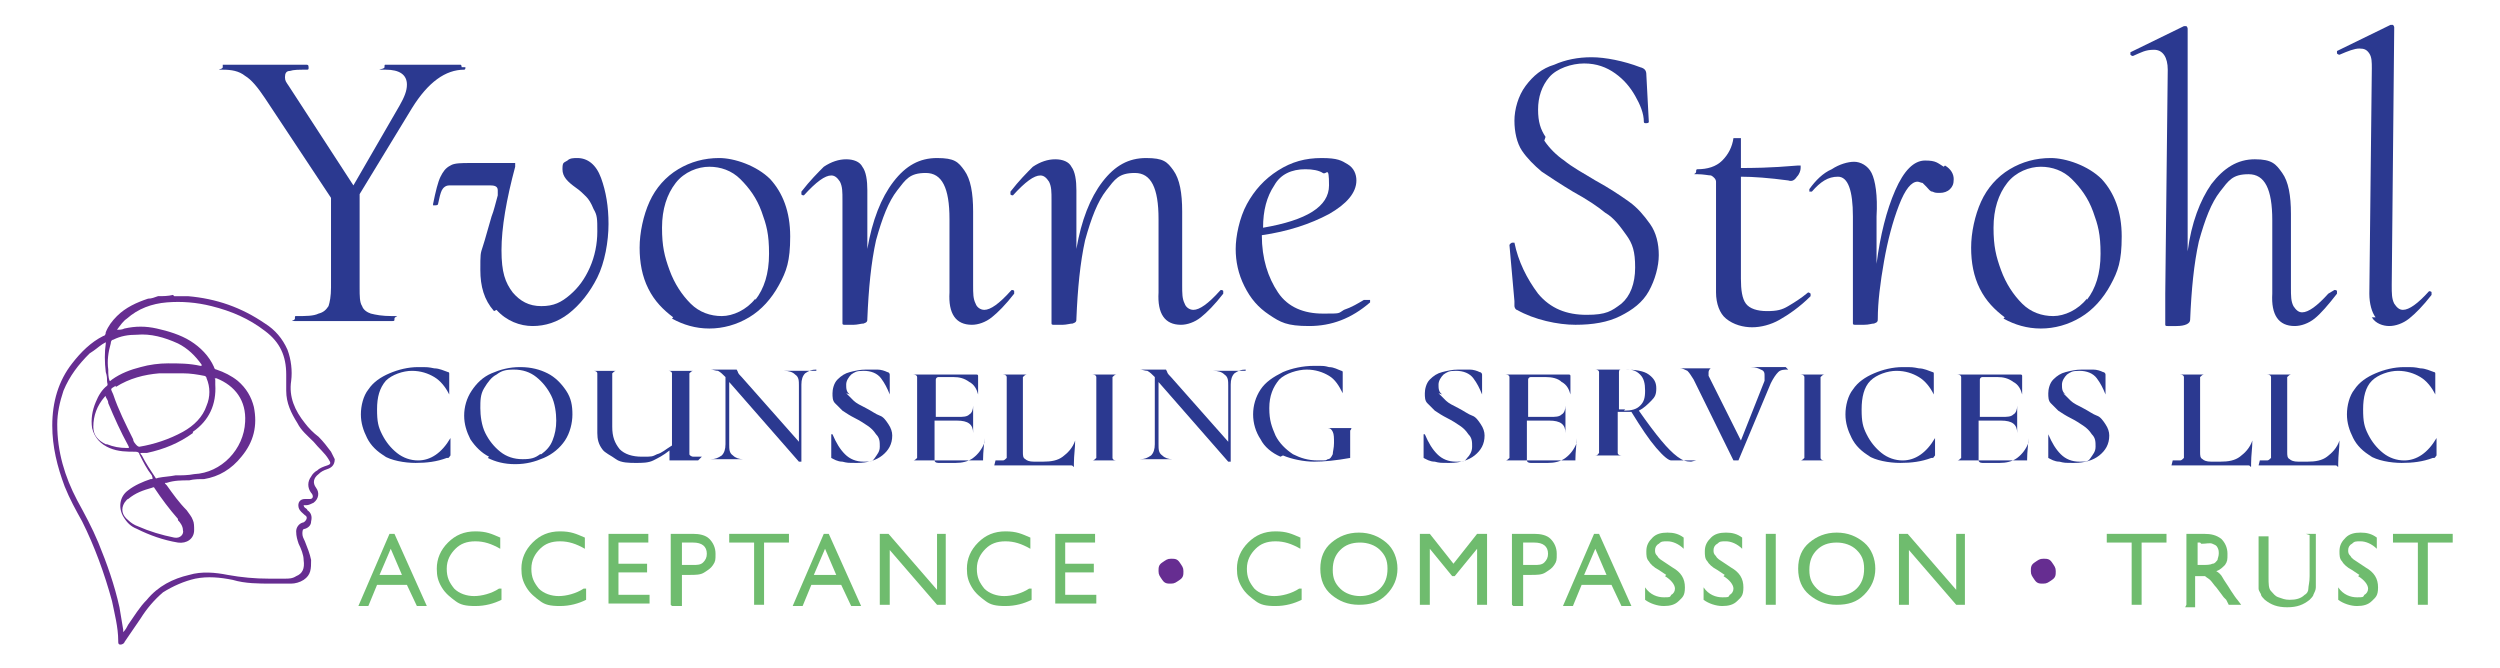 <?xml version="1.0" encoding="UTF-8"?>
<svg xmlns="http://www.w3.org/2000/svg" id="Layer_1" data-name="Layer 1" version="1.1" viewBox="0 0 200.9 53.7">
  <defs>
    <style>
      .cls-1 {
        fill: #662d91;
      }

      .cls-1, .cls-2, .cls-3 {
        stroke-width: 0px;
      }

      .cls-2 {
        fill: #6fbc6e;
      }

      .cls-3 {
        fill: #2b3990;
      }
    </style>
  </defs>
  <g>
    <path class="cls-3" d="M37.4,5.4c0,.1,0,.2-.1.2-1.5,0-2.9,1-4.2,3.1l-4.2,6.9v7.5c0,.7,0,1.2.2,1.5.1.3.4.5.7.6.4.1.9.2,1.7.2s.2,0,.2.2,0,.2-.2.2c-.7,0-1.2,0-1.6,0h-2.2s-2.3,0-2.3,0c-.4,0-.9,0-1.6,0s-.1,0-.1-.2,0-.2.1-.2c.8,0,1.4,0,1.8-.2.4-.1.6-.3.8-.6.1-.3.2-.8.2-1.5v-7.2s-5.3-8-5.3-8c-.6-.9-1.1-1.5-1.6-1.8-.5-.4-1.1-.5-1.8-.5s0,0,0-.2,0-.2,0-.2h1.3c.6,0,1,0,1.3,0,.6,0,1.5,0,2.5,0h1.6c.1,0,.2,0,.2.2s0,.2-.2.2c-.6,0-1,0-1.3.1-.3,0-.4.2-.4.5s.1.4.3.7l5.2,8,3.7-6.4c.4-.7.6-1.2.6-1.7,0-.8-.6-1.2-1.7-1.2s-.1,0-.1-.2,0-.2.1-.2h1.5c.8,0,1.5,0,2.1,0s.8,0,1.3,0h1.1c0,0,.1,0,.1.2Z"></path>
    <path class="cls-3" d="M39.7,25c-.8-.9-1.1-2-1.1-3.3s0-1.3.2-1.9c.2-.6.4-1.4.7-2.4.2-.5.3-1,.5-1.7,0-.2,0-.3,0-.4,0-.3-.2-.4-.6-.4h-1.9c-.6,0-1.1,0-1.4,0-.3,0-.5.2-.6.4-.1.2-.2.6-.3,1.1,0,0,0,.1-.2.1s-.1,0-.2,0c0,0,0,0,0-.1.2-1,.4-1.8.6-2.2.2-.4.4-.7.8-.9.3-.2.9-.2,1.6-.2h3.2c.2,0,.3,0,.4,0,0,0,0,.2,0,.3-.7,2.6-1.1,4.9-1.1,6.7s.3,2.6.9,3.4c.6.7,1.3,1.1,2.3,1.1s1.6-.3,2.3-.9c.7-.6,1.2-1.3,1.6-2.2.4-.9.6-1.9.6-2.9s0-1.3-.3-1.8c-.2-.5-.4-.8-.6-1-.2-.2-.5-.5-.8-.7-.7-.5-1.1-.9-1.1-1.5s.1-.5.4-.7c.2-.2.5-.2.8-.2.8,0,1.5.5,1.9,1.6.4,1.1.6,2.3.6,3.7s-.3,3.1-.9,4.3c-.6,1.2-1.4,2.2-2.3,2.9s-1.9,1-2.9,1-2.1-.4-2.9-1.3Z"></path>
    <path class="cls-3" d="M54.1,25.5c-.8-.6-1.5-1.3-2-2.3-.5-1-.7-2.1-.7-3.3s.3-2.6.8-3.7c.5-1.1,1.3-2,2.3-2.6,1-.6,2.1-.9,3.3-.9s3,.6,4.1,1.7c1,1.1,1.6,2.6,1.6,4.6s-.3,2.8-.9,3.9c-.6,1.1-1.4,2-2.4,2.6-1,.6-2.1.9-3.2.9s-2.1-.3-3-.8ZM60.7,24.1c.7-.9,1.1-2.1,1.1-3.7s-.2-2.3-.6-3.4c-.4-1.1-1-1.9-1.7-2.6-.7-.7-1.6-1-2.5-1s-2,.4-2.7,1.3c-.7.9-1.1,2.1-1.1,3.6s.2,2.3.6,3.4,1,2,1.7,2.7c.7.7,1.6,1,2.5,1s2-.5,2.7-1.4Z"></path>
    <path class="cls-3" d="M81.3,23.3c0,0,.2,0,.2.1,0,0,0,.1,0,.2-.7.9-1.3,1.5-1.8,1.9-.5.4-1.1.6-1.6.6-1.3,0-1.9-.9-1.8-2.6v-5.9c0-2.5-.6-3.7-1.9-3.7s-1.6.5-2.3,1.4c-.7.9-1.2,2.2-1.7,4-.4,1.8-.6,3.9-.7,6.3,0,.2,0,.3-.3.4-.2,0-.5.1-.8.1s-.6,0-.7,0c-.1,0-.2,0-.2-.1,0,0,0-.4,0-.9,0-.5,0-1.1,0-1.6v-7.4c0-.7,0-1.1-.2-1.5-.2-.3-.4-.5-.7-.5-.5,0-1.2.5-2.2,1.6,0,0,0,0,0,0,0,0-.2,0-.2-.1,0,0,0-.1,0-.2.7-.9,1.3-1.5,1.8-2,.6-.4,1.2-.6,1.8-.6s1.1.2,1.3.6c.3.4.4,1.1.4,1.9v4.7c.4-2.3,1.1-4.1,2.1-5.4,1-1.3,2.1-1.9,3.5-1.9s1.7.3,2.2,1c.5.7.7,1.8.7,3.3v5.9c0,.7,0,1.1.2,1.5.1.3.4.5.7.5.5,0,1.2-.5,2.1-1.5h0Z"></path>
    <path class="cls-3" d="M98.1,23.3c0,0,.2,0,.2.1,0,0,0,.1,0,.2-.7.9-1.3,1.5-1.8,1.9-.5.4-1.1.6-1.6.6-1.3,0-1.9-.9-1.8-2.6v-5.9c0-2.5-.6-3.7-1.9-3.7s-1.6.5-2.3,1.4c-.7.9-1.2,2.2-1.7,4-.4,1.8-.6,3.9-.7,6.3,0,.2,0,.3-.3.4-.2,0-.5.1-.8.1s-.6,0-.7,0c-.1,0-.2,0-.2-.1,0,0,0-.4,0-.9,0-.5,0-1.1,0-1.6v-7.4c0-.7,0-1.1-.2-1.5-.2-.3-.4-.5-.7-.5-.5,0-1.2.5-2.2,1.6,0,0,0,0,0,0,0,0-.2,0-.2-.1,0,0,0-.1,0-.2.7-.9,1.3-1.5,1.8-2,.6-.4,1.2-.6,1.8-.6s1.1.2,1.3.6c.3.4.4,1.1.4,1.9v4.7c.4-2.3,1.1-4.1,2.1-5.4,1-1.3,2.1-1.9,3.5-1.9s1.7.3,2.2,1c.5.7.7,1.8.7,3.3v5.9c0,.7,0,1.1.2,1.5.1.3.4.5.7.5.5,0,1.2-.5,2.1-1.5h0Z"></path>
    <path class="cls-3" d="M109.9,24.1c0,0,.1,0,.2,0,0,0,0,.1,0,.2-1.5,1.3-3.1,1.9-4.9,1.9s-2.3-.3-3.2-.9-1.5-1.3-2-2.3-.7-2-.7-3,.3-2.5.9-3.6c.6-1.1,1.4-2,2.5-2.7s2.2-1,3.5-1,1.6.2,2.1.5c.5.3.7.8.7,1.3,0,1-.8,1.9-2.2,2.7-1.5.8-3.3,1.4-5.4,1.7,0,1.9.5,3.4,1.3,4.6s2.1,1.7,3.6,1.7,1.2,0,1.7-.3c.6-.2,1.1-.5,1.6-.8h0ZM102.4,14.9c-.6.9-.9,2-.9,3.4,3.5-.6,5.3-1.7,5.3-3.4s-.2-.8-.5-1c-.3-.2-.8-.3-1.4-.3-1.1,0-2,.4-2.5,1.3Z"></path>
    <path class="cls-3" d="M124.1,11.3c.4.6,1,1.2,1.6,1.6.6.5,1.5,1,2.5,1.6,1.1.6,2,1.2,2.7,1.7.7.5,1.2,1.1,1.7,1.8.5.7.7,1.6.7,2.5s-.3,2-.8,2.9c-.5.9-1.3,1.5-2.3,2-1,.5-2.2.7-3.6.7s-3.3-.4-4.7-1.2c-.1,0-.2-.2-.2-.3,0-.1,0-.2,0-.4l-.4-4.5c0,0,0-.1.2-.2.1,0,.2,0,.2,0,.3,1.5,1,2.9,1.9,4.1,1,1.2,2.3,1.7,3.9,1.7s2-.3,2.8-.9c.7-.6,1.1-1.6,1.1-2.9s-.2-1.9-.7-2.6c-.5-.7-1-1.4-1.7-1.8-.6-.5-1.5-1.1-2.6-1.7-1-.6-1.9-1.2-2.5-1.6-.6-.5-1.2-1.1-1.6-1.7s-.6-1.5-.6-2.4.3-2,.9-2.8c.6-.8,1.3-1.4,2.3-1.7.9-.4,1.9-.6,3-.6s2.6.3,3.9.8c.4.1.5.3.5.6l.2,3.8c0,0,0,.1-.2.1-.1,0-.2,0-.2-.1,0-.7-.3-1.4-.7-2.1-.4-.7-.9-1.3-1.6-1.8-.7-.5-1.5-.8-2.5-.8s-2.2.4-2.8,1.1c-.6.7-.9,1.6-.9,2.6s.2,1.6.6,2.2Z"></path>
    <path class="cls-3" d="M145.3,23.5c0,0,.1,0,.2.1,0,0,0,.1,0,.2-.9.9-1.8,1.5-2.5,1.9-.7.4-1.5.6-2.2.6s-1.5-.2-2.1-.7c-.5-.4-.8-1.2-.8-2.1v-7.7c0-.6,0-1,0-1.2s-.2-.4-.4-.5c-.2,0-.6-.1-1.1-.1s-.1,0-.1-.2c0-.1,0-.2.1-.2.8,0,1.5-.2,2-.7.5-.5.8-1.1.9-1.8,0,0,0,0,.3,0s.3,0,.3,0v2.4c.8,0,2.3,0,4.6-.2,0,0,.2,0,.2,0,0,0,0,.1,0,.2,0,.2-.1.5-.3.7-.2.3-.4.4-.7.3-1.5-.2-2.8-.3-3.8-.3v8.2c0,.9.1,1.6.4,2,.3.4.9.6,1.7.6s1.2-.1,1.7-.4,1-.6,1.6-1.1h0Z"></path>
    <path class="cls-3" d="M156.3,13.3c.5.3.7.7.7,1.1s-.1.6-.3.8c-.2.2-.5.3-.8.3s-.4,0-.6-.1c-.2,0-.3-.2-.5-.4-.1-.1-.2-.2-.3-.3-.1,0-.3-.1-.4-.1-.5,0-1,.6-1.5,1.9-.5,1.3-.9,2.8-1.2,4.5-.3,1.7-.5,3.3-.5,4.6,0,.2,0,.3-.3.4-.2,0-.4.1-.8.1s-.5,0-.7,0c-.1,0-.2,0-.2-.1,0,0,0-.3,0-.7s0-1,0-1.8v-6.1c0-2.1-.4-3.2-1.2-3.2s-1.4.4-2.1,1.2h0c0,0-.1,0-.2,0,0,0,0-.1,0-.2.5-.7,1.1-1.3,1.8-1.6.6-.4,1.3-.6,1.8-.6s1.1.3,1.4.9c.3.6.5,1.8.4,3.5v3.8c.3-2.3.8-4.3,1.5-5.9.7-1.6,1.5-2.4,2.4-2.4s1,.2,1.5.5Z"></path>
    <path class="cls-3" d="M161.1,25.5c-.8-.6-1.5-1.3-2-2.3-.5-1-.7-2.1-.7-3.3s.3-2.6.8-3.7c.5-1.1,1.3-2,2.3-2.6,1-.6,2.1-.9,3.3-.9s3,.6,4.1,1.7c1,1.1,1.6,2.6,1.6,4.6s-.3,2.8-.9,3.9c-.6,1.1-1.4,2-2.4,2.6s-2.1.9-3.2.9-2.1-.3-3-.8ZM167.7,24.1c.7-.9,1.1-2.1,1.1-3.7s-.2-2.3-.6-3.4c-.4-1.1-1-1.9-1.7-2.6-.7-.7-1.6-1-2.5-1s-2,.4-2.7,1.3c-.7.9-1.1,2.1-1.1,3.6s.2,2.3.6,3.4c.4,1.1,1,2,1.7,2.7.7.7,1.6,1,2.5,1s2-.5,2.7-1.4Z"></path>
    <path class="cls-3" d="M187.6,23.3c0,0,.2,0,.2.1,0,0,0,.1,0,.2-.7.9-1.3,1.6-1.8,2s-1.1.6-1.6.6c-1.3,0-1.9-.9-1.8-2.6v-5.9c0-2.5-.6-3.7-1.9-3.7s-1.6.5-2.3,1.4c-.7.9-1.2,2.2-1.7,4-.4,1.8-.6,3.9-.7,6.3,0,.3-.4.5-1.1.5s-.5,0-.7,0c-.1,0-.2,0-.2-.1v-.8s0-1.7,0-1.7l.2-18c0-1-.4-1.6-1.1-1.6s-1,.2-1.7.5h0c0,0-.1,0-.2-.1,0,0,0-.2,0-.2l4.3-2.1h0c0,0,.1,0,.2,0,0,0,.1.1.1.2v17.9c.3-2.3,1-4.1,1.9-5.4,1-1.3,2.1-2,3.5-2s1.7.4,2.2,1.1c.5.7.7,1.8.7,3.3v5.9c0,.7,0,1.1.2,1.5.2.3.4.5.7.5.5,0,1.2-.5,2.1-1.5,0,0,0,0,0,0Z"></path>
    <path class="cls-3" d="M190.9,25.5c-.3-.4-.5-1.1-.5-1.9l.2-18.1c0-.5,0-.9-.2-1.2-.2-.3-.4-.4-.8-.4s-.9.2-1.6.5h0c0,0-.1,0-.2-.1,0-.1,0-.2,0-.2l4.3-2.1h0c0,0,.2,0,.2,0,0,0,.1.1.1.2l-.2,20.7c0,.7,0,1.1.2,1.5.2.3.4.5.7.5.5,0,1.2-.5,2.1-1.5,0,0,0,0,0,0,0,0,.2,0,.2.1,0,0,0,.1,0,.2-.7.9-1.3,1.5-1.8,1.9-.5.4-1.1.6-1.6.6s-1.1-.2-1.4-.7Z"></path>
  </g>
  <g>
    <path class="cls-3" d="M31,36.7c-.7-.4-1.2-.9-1.5-1.5-.3-.6-.5-1.2-.5-1.9s.2-1.5.6-2c.4-.6,1-1,1.7-1.3s1.5-.5,2.3-.5.8,0,1.3.1c.4,0,.8.2,1.1.3,0,0,.1,0,.1.1,0,0,0,0,0,.2v1.5c.1,0,0,0,0,0s0,0,0,0c-.3-.6-.7-1.1-1.2-1.4s-1.1-.5-1.8-.5-1.6.3-2.1.8c-.5.6-.7,1.3-.7,2.3s.1,1.4.4,2c.3.6.7,1.1,1.2,1.5.5.4,1.1.6,1.7.6,1,0,1.9-.6,2.6-1.8,0,0,0,0,0,0s0,0,0,0v1.4c-.1.1-.1.2-.2.2,0,0,0,0-.1,0-.8.3-1.6.4-2.5.4s-2-.2-2.6-.6Z"></path>
    <path class="cls-3" d="M39.3,36.7c-.6-.3-1.1-.8-1.5-1.4-.3-.6-.5-1.2-.5-1.9s.2-1.4.6-2,.9-1.1,1.6-1.4c.7-.3,1.4-.5,2.3-.5s1.6.2,2.2.5c.6.3,1.1.8,1.5,1.4.4.6.5,1.2.5,1.9s-.2,1.5-.6,2.1c-.4.6-1,1.1-1.7,1.4-.7.3-1.4.5-2.3.5s-1.6-.2-2.2-.5ZM43.5,36.5c.4-.3.7-.6.9-1.1.2-.5.3-1,.3-1.6s-.1-1.4-.4-2c-.3-.6-.7-1.1-1.2-1.5-.5-.4-1.1-.6-1.8-.6s-1,.1-1.4.4c-.4.2-.7.6-1,1.1s-.3,1-.3,1.6.1,1.4.4,2c.3.6.7,1.1,1.2,1.5.5.4,1.1.6,1.8.6s1-.1,1.4-.4Z"></path>
    <path class="cls-3" d="M56.1,37s0,0,0,0h-1.2s-.9,0-.9,0c0,0-.2,0-.2,0,0,0,0,0,0-.2v-.6c-.5.4-.9.6-1.3.8-.4.2-.9.2-1.4.2s-1.2,0-1.6-.3-.9-.5-1.1-.8c-.3-.4-.4-.8-.4-1.3v-4.3c0-.2,0-.4,0-.5,0-.1-.1-.2-.3-.2-.1,0-.3,0-.6,0s0,0,0,0,0,0,0,0h.6c.4,0,.7,0,.9,0s.6,0,.9,0h.6s0,0,0,0c0,0,0,0,0,0-.3,0-.5,0-.6,0-.1,0-.2.1-.3.2,0,.1,0,.3,0,.5v3.8c0,.8.2,1.3.6,1.8.4.4,1,.6,1.8.6s.8,0,1.2-.2c.4-.1.7-.4,1.2-.7v-5.3c0-.2,0-.4,0-.5,0-.1-.1-.2-.3-.2-.1,0-.3,0-.6,0s0,0,0,0,0,0,0,0h.7c.4,0,.7,0,.9,0s.5,0,.9,0h.7s0,0,0,0c0,0,0,0,0,0-.3,0-.5,0-.6,0-.1,0-.2.1-.3.2,0,.1,0,.3,0,.5v5.5c0,.2,0,.4,0,.5,0,.1.2.2.3.2.2,0,.4,0,.7,0s0,0,0,0Z"></path>
    <path class="cls-3" d="M65.6,29.7s0,0,0,0c-.4,0-.6.1-.9.3-.2.2-.3.5-.3.9v6.2s0,0,0,0,0,0-.1,0c0,0-.1,0-.1,0l-5.6-6.4v5c0,.4,0,.7.3.9.2.2.5.3.8.3s0,0,0,0,0,0,0,0c-.2,0-.4,0-.5,0h-.8s-.7,0-.7,0c-.1,0-.3,0-.6,0s0,0,0,0,0,0,0,0c.4,0,.6-.1.9-.3.2-.2.3-.5.3-.9v-5.4c-.2-.2-.4-.4-.6-.5-.2,0-.4-.1-.6-.1s0,0,0,0,0,0,0,0h.6c.1,0,.3,0,.5,0s.4,0,.5,0,.2,0,.3,0,.1,0,.2,0c0,0,0,0,.1.2,0,.1.2.3.3.4l4.6,5.2v-4.5c0-.4,0-.7-.3-.9-.2-.2-.5-.3-.9-.3s0,0,0,0,0,0,0,0h.5c.3,0,.6,0,.8,0s.4,0,.7,0h.6s0,0,0,0Z"></path>
    <path class="cls-3" d="M68,31.6c.2.2.4.4.6.6s.6.4,1,.6c.4.2.8.5,1.1.6s.5.4.7.7c.2.3.3.6.3.9,0,.7-.3,1.2-.8,1.6-.5.4-1.2.6-2,.6s-.8,0-1.2-.1c-.4,0-.7-.2-.9-.3,0,0,0,0,0,0,0,0,0,0,0-.1v-1.8c-.1,0,0,0,0,0s0,0,.1,0c.3.7.6,1.2,1,1.6.4.4.9.6,1.5.6s.7,0,.9-.3.4-.5.4-.9,0-.7-.3-1c-.2-.3-.4-.5-.7-.7-.3-.2-.6-.4-1-.6-.4-.2-.7-.4-1-.6-.2-.2-.4-.4-.6-.6s-.2-.5-.2-.8.1-.8.4-1.1c.3-.3.6-.5,1-.6.4-.1.8-.2,1.3-.2s.6,0,.9,0c.3,0,.6.1.8.2.1,0,.2.1.2.2v1.6s0,0,0,0,0,0,0,0c-.2-.5-.4-.9-.7-1.3-.3-.4-.8-.6-1.4-.6s-.7.1-1,.3c-.2.2-.4.5-.4.8s0,.6.3.8Z"></path>
    <path class="cls-3" d="M79.1,35.2s0,0,0,0c0,0,0,0,0,0,0,.5-.1,1.1-.1,1.7s0,.1,0,.1c0,0,0,0-.2,0h-6s0,0,0,0,0,0,0,0c.3,0,.5,0,.6,0,.1,0,.2-.1.3-.2,0-.1,0-.3,0-.5v-5.5c0-.2,0-.4,0-.5,0-.1-.1-.2-.3-.2-.1,0-.3,0-.6,0s0,0,0,0c0,0,0,0,0,0h5.7c0,0,.1,0,.1.1v1.5s0,0,0,0,0,0,0,0c-.1-.4-.3-.8-.7-1-.4-.3-.8-.4-1.3-.4h-.6c-.3,0-.5,0-.6,0-.1,0-.2.1-.2.2,0,.1,0,.3,0,.5v2.5h1.8c.4,0,.7,0,.9-.2.2-.1.3-.4.3-.7s0,0,0,0,.1,0,0,0c0,.1,0,.3,0,.4s0,.2,0,.3c0,0,0,.2,0,.3,0,.2,0,.4,0,.6v.6s0,0,0,0,0,0,0,0c0,0,0,0,0,0,0-.7-.4-1-1.3-1h-1.8v2.7c0,.2,0,.4,0,.5,0,.1.1.2.3.2.1,0,.3,0,.6,0h.8c.5,0,1-.1,1.4-.4.4-.3.7-.7.9-1.2,0,0,0,0,0,0Z"></path>
    <path class="cls-3" d="M80,37s0,0,0,0c.3,0,.5,0,.6,0,.1,0,.2-.1.3-.2,0-.1,0-.3,0-.5v-5.5c0-.2,0-.4,0-.5,0-.1-.1-.2-.3-.2-.1,0-.3,0-.6,0s0,0,0,0,0,0,0,0h.6c.4,0,.7,0,.9,0s.6,0,.9,0h.7s0,0,0,0,0,0,0,0c-.3,0-.5,0-.6,0-.1,0-.2.1-.3.2,0,.1,0,.3,0,.5v5.5c0,.3,0,.5.2.6.1.1.3.2.7.2h.7c.7,0,1.2-.1,1.6-.4.4-.3.8-.7,1-1.3,0,0,0,0,0,0s0,0,0,0,0,0,0,0c0,.6-.1,1.2-.1,1.8s0,.2-.2.2h-6.2s0,0,0,0Z"></path>
    <path class="cls-3" d="M87.2,37s0,0,0,0c.3,0,.5,0,.6,0,.1,0,.2-.1.3-.2,0-.1,0-.3,0-.5v-5.5c0-.2,0-.4,0-.5,0-.1-.1-.2-.3-.2-.1,0-.3,0-.6,0s0,0,0,0c0,0,0,0,0,0h.6c.4,0,.7,0,.9,0s.6,0,1,0h.6s0,0,0,0,0,0,0,0c-.3,0-.5,0-.6,0s-.2.1-.3.2c0,.1,0,.3,0,.5v5.5c0,.2,0,.4,0,.5,0,.1.1.2.3.2.1,0,.3,0,.6,0s0,0,0,0,0,0,0,0c-.3,0-.5,0-.6,0h-.9s-.9,0-.9,0c-.2,0-.4,0-.7,0s0,0,0,0Z"></path>
    <path class="cls-3" d="M100.1,29.7s0,0,0,0c-.4,0-.6.1-.9.3-.2.2-.3.5-.3.9v6.2s0,0,0,0,0,0-.1,0c0,0-.1,0-.1,0l-5.6-6.4v5c0,.4,0,.7.3.9.2.2.5.3.8.3s0,0,0,0,0,0,0,0c-.2,0-.4,0-.5,0h-.8s-.7,0-.7,0c-.1,0-.3,0-.6,0s0,0,0,0,0,0,0,0c.4,0,.6-.1.9-.3.2-.2.3-.5.3-.9v-5.4c-.2-.2-.4-.4-.6-.5-.2,0-.4-.1-.6-.1s0,0,0,0,0,0,0,0h.6c.1,0,.3,0,.5,0s.4,0,.5,0,.2,0,.3,0,.1,0,.2,0c0,0,0,0,.1.2,0,.1.2.3.3.4l4.6,5.2v-4.5c0-.4,0-.7-.3-.9-.2-.2-.5-.3-.9-.3s0,0,0,0,0,0,0,0h.5c.3,0,.6,0,.8,0s.4,0,.7,0h.6s0,0,0,0Z"></path>
    <path class="cls-3" d="M102.9,36.7c-.7-.3-1.3-.8-1.6-1.4-.4-.6-.6-1.3-.6-2s.2-1.4.6-2c.4-.6,1-1,1.8-1.4.7-.3,1.6-.5,2.5-.5s.8,0,1.2.1c.4,0,.7.2,1,.3,0,0,.1,0,.1.1,0,0,0,0,0,.2v1.5c.1,0,0,0,0,0,0,0,0,0,0,0-.3-.6-.6-1.1-1.1-1.4-.5-.3-1.1-.5-1.8-.5s-1.7.3-2.2.8c-.5.6-.8,1.3-.8,2.3s.2,1.5.5,2.2c.3.6.8,1.1,1.4,1.5.6.3,1.2.5,2,.5s.6,0,.8-.1c.2,0,.3-.2.4-.4,0-.2.1-.5.1-.9s0-.7-.1-.9-.2-.3-.4-.3c-.2,0-.5,0-1,0s0,0,0,0,0,0,0,0c.7,0,1.3,0,1.8,0s.9,0,1.4,0c0,0,0,0,0,0,0,0,0,0,0,0-.1,0-.2,0-.3,0,0,0,0,.1-.1.2,0,.1,0,.3,0,.6v.5c0,.4,0,.6,0,.8s0,.2,0,.3,0,0,0,0c0,0,0,0,0,0-1.1.2-2.1.3-2.9.3s-1.8-.2-2.5-.5Z"></path>
    <path class="cls-3" d="M115.6,31.6c.2.2.4.4.6.6.2.2.6.4,1,.6.4.2.8.5,1.1.6s.5.4.7.7c.2.3.3.6.3.9,0,.7-.3,1.2-.8,1.6-.5.4-1.2.6-2,.6s-.8,0-1.2-.1c-.4,0-.7-.2-.9-.3,0,0,0,0,0,0,0,0,0,0,0-.1v-1.8c-.1,0,0,0,0,0s0,0,.1,0c.3.7.6,1.2,1,1.6.4.4.9.6,1.5.6s.7,0,.9-.3c.2-.2.4-.5.4-.9s0-.7-.3-1c-.2-.3-.4-.5-.7-.7-.3-.2-.6-.4-1-.6-.4-.2-.7-.4-1-.6-.2-.2-.4-.4-.6-.6s-.2-.5-.2-.8.1-.8.4-1.1c.3-.3.6-.5,1-.6s.8-.2,1.3-.2.6,0,.9,0,.6.1.8.2c.1,0,.2.1.2.2v1.6s0,0,0,0,0,0,0,0c-.2-.5-.4-.9-.7-1.3-.3-.4-.8-.6-1.4-.6s-.7.1-1,.3c-.2.2-.4.5-.4.8s0,.6.3.8Z"></path>
    <path class="cls-3" d="M126.7,35.2s0,0,0,0c0,0,0,0,0,0,0,.5-.1,1.1-.1,1.7s0,.1,0,.1,0,0-.2,0h-6s0,0,0,0,0,0,0,0c.3,0,.5,0,.6,0,.1,0,.2-.1.3-.2,0-.1,0-.3,0-.5v-5.5c0-.2,0-.4,0-.5,0-.1-.1-.2-.3-.2-.1,0-.3,0-.6,0s0,0,0,0c0,0,0,0,0,0h5.7c0,0,.1,0,.1.1v1.5s0,0,0,0,0,0,0,0c-.1-.4-.3-.8-.7-1-.3-.3-.8-.4-1.3-.4h-.6c-.3,0-.5,0-.6,0-.1,0-.2.1-.2.2,0,.1,0,.3,0,.5v2.5h1.8c.4,0,.7,0,.9-.2.2-.1.3-.4.3-.7s0,0,0,0,.1,0,0,0c0,.1,0,.3,0,.4,0,.1,0,.2,0,.3,0,0,0,.2,0,.3,0,.2,0,.4,0,.6v.6s0,0,0,0,0,0,0,0c0,0,0,0,0,0,0-.7-.4-1-1.3-1h-1.8v2.7c0,.2,0,.4,0,.5,0,.1.1.2.3.2.1,0,.3,0,.6,0h.8c.5,0,1-.1,1.4-.4.4-.3.7-.7.9-1.2,0,0,0,0,0,0Z"></path>
    <path class="cls-3" d="M136.3,37s0,0,0,0h-2c-.2,0-.6-.3-1.2-1-.6-.7-1.2-1.6-2-2.9-.2,0-.5,0-.8,0s-.2,0-.3,0v2.8c0,.2,0,.4,0,.5,0,.1.1.2.3.2s.3,0,.6,0,0,0,0,0c0,0,0,0,0,0-.3,0-.5,0-.7,0h-1s-1,0-1,0c-.2,0-.4,0-.7,0s0,0,0,0c0,0,0,0,0,0,.3,0,.5,0,.7,0s.2-.1.3-.2c0-.1,0-.3,0-.5v-5.5c0-.2,0-.4,0-.5,0-.1-.1-.2-.3-.2-.1,0-.4,0-.7,0s0,0,0,0,0,0,0,0h.7c.4,0,.7,0,.9,0s.6,0,.9,0c.3,0,.5,0,.6,0,.8,0,1.5.1,1.9.4.4.3.6.6.6,1.1s-.1.7-.4,1-.6.6-1,.8c.7,1,1.3,1.8,1.8,2.4.5.6.9,1,1.3,1.3.4.3.7.4,1.1.4s0,0,0,0ZM130.5,33c.6,0,1-.1,1.3-.4s.4-.6.4-1.2-.1-1-.4-1.3-.6-.4-1-.4-.4,0-.5,0-.2,0-.2.2c0,.1,0,.3,0,.6v2.4c.2,0,.3,0,.5,0Z"></path>
    <path class="cls-3" d="M143.7,29.7s0,0,0,0c-.3,0-.6,0-.8.2s-.4.5-.6.9l-2.6,6.2s0,0-.2,0-.2,0-.2,0l-3.2-6.5c-.2-.3-.3-.5-.5-.7-.2-.1-.4-.2-.6-.2s0,0,0,0c0,0,0,0,0,0h.7c.3,0,.5,0,.7,0,.3,0,.7,0,1.1,0h.6s0,0,0,0,0,0,0,0c-.2,0-.4,0-.6,0-.1,0-.2.2-.2.3s0,.2,0,.3l2.6,5.2,1.9-4.8c0-.1,0-.3,0-.4,0-.2,0-.4-.3-.5-.2-.1-.4-.2-.8-.2s0,0,0,0,0,0,0,0h.6c.4,0,.7,0,1,0s.4,0,.6,0h.6s0,0,0,0Z"></path>
    <path class="cls-3" d="M144.1,37s0,0,0,0c.3,0,.5,0,.6,0,.1,0,.2-.1.3-.2,0-.1,0-.3,0-.5v-5.5c0-.2,0-.4,0-.5,0-.1-.1-.2-.3-.2-.1,0-.3,0-.6,0s0,0,0,0c0,0,0,0,0,0h.6c.4,0,.7,0,.9,0s.6,0,1,0h.6s0,0,0,0,0,0,0,0c-.3,0-.5,0-.6,0s-.2.1-.3.2c0,.1,0,.3,0,.5v5.5c0,.2,0,.4,0,.5,0,.1.1.2.3.2.1,0,.3,0,.6,0s0,0,0,0,0,0,0,0c-.3,0-.5,0-.6,0h-.9s-.9,0-.9,0c-.2,0-.4,0-.7,0s0,0,0,0Z"></path>
    <path class="cls-3" d="M150.3,36.7c-.7-.4-1.2-.9-1.5-1.5s-.5-1.2-.5-1.9.2-1.5.6-2c.4-.6,1-1,1.7-1.3s1.5-.5,2.3-.5.8,0,1.3.1c.4,0,.8.2,1.1.3,0,0,.1,0,.1.1,0,0,0,0,0,.2v1.5c.1,0,0,0,0,0s0,0,0,0c-.3-.6-.7-1.1-1.2-1.4-.5-.3-1.1-.5-1.8-.5s-1.6.3-2.1.8-.7,1.3-.7,2.3.1,1.4.4,2c.3.6.7,1.1,1.2,1.5.5.4,1.1.6,1.7.6,1,0,1.9-.6,2.6-1.8,0,0,0,0,0,0s0,0,0,0v1.4c-.1.1-.1.2-.2.2,0,0,0,0-.1,0-.8.3-1.6.4-2.5.4s-2-.2-2.6-.6Z"></path>
    <path class="cls-3" d="M163,35.2s0,0,0,0c0,0,0,0,0,0,0,.5-.1,1.1-.1,1.7s0,.1,0,.1,0,0-.2,0h-6s0,0,0,0,0,0,0,0c.3,0,.5,0,.6,0,.1,0,.2-.1.3-.2,0-.1,0-.3,0-.5v-5.5c0-.2,0-.4,0-.5,0-.1-.1-.2-.3-.2-.1,0-.3,0-.6,0s0,0,0,0c0,0,0,0,0,0h5.7c0,0,.1,0,.1.1v1.5s0,0,0,0,0,0,0,0c-.1-.4-.3-.8-.7-1-.4-.3-.8-.4-1.3-.4h-.6c-.3,0-.5,0-.6,0s-.2.1-.2.2c0,.1,0,.3,0,.5v2.5h1.8c.4,0,.7,0,.9-.2.2-.1.3-.4.3-.7s0,0,0,0,.1,0,0,0c0,.1,0,.3,0,.4,0,.1,0,.2,0,.3,0,0,0,.2,0,.3,0,.2,0,.4,0,.6v.6s0,0,0,0,0,0,0,0c0,0,0,0,0,0,0-.7-.4-1-1.3-1h-1.8v2.7c0,.2,0,.4,0,.5,0,.1.1.2.3.2.1,0,.3,0,.6,0h.8c.5,0,1-.1,1.4-.4.4-.3.7-.7.9-1.2,0,0,0,0,0,0Z"></path>
    <path class="cls-3" d="M165.8,31.6c.2.2.4.4.6.6s.6.4,1,.6c.4.2.8.5,1.1.6s.5.4.7.7c.2.3.3.6.3.9,0,.7-.3,1.2-.8,1.6-.5.4-1.2.6-2,.6s-.8,0-1.2-.1c-.4,0-.7-.2-.9-.3,0,0,0,0,0,0,0,0,0,0,0-.1v-1.8c-.1,0,0,0,0,0,0,0,0,0,0,0,.3.7.6,1.2,1,1.6.4.4.9.6,1.5.6s.7,0,.9-.3.4-.5.4-.9,0-.7-.3-1c-.2-.3-.4-.5-.7-.7-.3-.2-.6-.4-1-.6-.4-.2-.7-.4-1-.6-.2-.2-.4-.4-.6-.6s-.2-.5-.2-.8.1-.8.4-1.1c.3-.3.6-.5,1-.6s.8-.2,1.3-.2.6,0,.9,0c.3,0,.6.1.8.2.1,0,.2.1.2.2v1.6s0,0,0,0,0,0,0,0c-.2-.5-.4-.9-.7-1.3-.3-.4-.8-.6-1.4-.6s-.7.1-1,.3c-.2.2-.4.5-.4.8s0,.6.3.8Z"></path>
    <path class="cls-3" d="M174.6,37s0,0,0,0c.3,0,.5,0,.6,0,.1,0,.2-.1.3-.2,0-.1,0-.3,0-.5v-5.5c0-.2,0-.4,0-.5,0-.1-.1-.2-.3-.2-.1,0-.3,0-.6,0s0,0,0,0,0,0,0,0h.6c.4,0,.7,0,.9,0s.6,0,.9,0h.7s0,0,0,0,0,0,0,0c-.3,0-.5,0-.6,0-.1,0-.2.1-.3.2,0,.1,0,.3,0,.5v5.5c0,.3,0,.5.2.6.1.1.3.2.7.2h.7c.7,0,1.2-.1,1.6-.4.4-.3.8-.7,1-1.3,0,0,0,0,0,0s0,0,0,0c0,0,0,0,0,0,0,.6-.1,1.2-.1,1.8s0,.2-.2.2h-6.2s0,0,0,0Z"></path>
    <path class="cls-3" d="M181.6,37s0,0,0,0c.3,0,.5,0,.6,0,.1,0,.2-.1.3-.2,0-.1,0-.3,0-.5v-5.5c0-.2,0-.4,0-.5,0-.1-.1-.2-.3-.2-.1,0-.3,0-.6,0s0,0,0,0,0,0,0,0h.6c.4,0,.7,0,.9,0s.6,0,.9,0h.7s0,0,0,0,0,0,0,0c-.3,0-.5,0-.6,0-.1,0-.2.1-.3.2,0,.1,0,.3,0,.5v5.5c0,.3,0,.5.2.6.1.1.3.2.7.2h.7c.7,0,1.2-.1,1.6-.4.4-.3.8-.7,1-1.3,0,0,0,0,0,0s0,0,0,0c0,0,0,0,0,0,0,.6-.1,1.2-.1,1.8s0,.2-.2.2h-6.2s0,0,0,0Z"></path>
    <path class="cls-3" d="M190.6,36.7c-.7-.4-1.2-.9-1.5-1.5s-.5-1.2-.5-1.9.2-1.5.6-2c.4-.6,1-1,1.7-1.3s1.5-.5,2.3-.5.8,0,1.3.1c.4,0,.8.2,1.1.3,0,0,.1,0,.1.1,0,0,0,0,0,.2v1.5c.1,0,0,0,0,0s0,0,0,0c-.3-.6-.7-1.1-1.2-1.4-.5-.3-1.1-.5-1.8-.5s-1.6.3-2.1.8-.7,1.3-.7,2.3.1,1.4.4,2c.3.6.7,1.1,1.2,1.5.5.4,1.1.6,1.7.6,1,0,1.9-.6,2.6-1.8,0,0,0,0,0,0s0,0,0,0v1.4c-.1.1-.1.2-.2.2,0,0,0,0-.1,0-.8.3-1.6.4-2.5.4s-2-.2-2.6-.6Z"></path>
  </g>
  <path class="cls-1" d="M14,23.8c.4,0,.8,0,1.1,0,2.3.2,4.3.9,6.2,2.2.8.5,1.4,1.2,1.8,2.1.3.8.4,1.7.3,2.5-.2,1.3.3,2.4,1.1,3.4.3.4.7.8,1.1,1.1.4.4.7.8,1,1.2.1.2.2.4.3.6h0c0,.5-.3.7-.6.8-.3.1-.5.2-.7.4-.4.3-.5.7-.2,1.1.3.4.2.9-.2,1.2-.2.1-.4.2-.6.2,0,0-.1,0-.2,0,0,0,0,.1.1.2,0,0,.2.1.2.2.3.2.4.5.3.9,0,.3-.2.5-.5.6-.2,0-.2.2-.2.4,0,.2.1.4.2.6.2.5.4,1,.5,1.5,0,.7,0,1.2-.6,1.6-.3.2-.7.3-1,.3-.5,0-1.1,0-1.6,0-1,0-2.1,0-3.1-.3-1-.2-2-.3-3-.1-.9.2-1.8.6-2.6,1.1-.7.6-1.3,1.3-1.8,2.1-.4.6-.9,1.3-1.3,1.9,0,.1-.2.2-.3.2-.2,0-.2-.1-.2-.3,0,0,0,0,0,0,0-1.1-.3-2.2-.5-3.2-.6-2.2-1.4-4.4-2.4-6.4-.5-.9-1-1.8-1.4-2.8-.6-1.6-1-3.2-1-4.9,0-1.9.5-3.6,1.6-5,.7-.9,1.5-1.7,2.5-2.2.1,0,.2-.1.2-.3.2-.5.5-.9.9-1.3.7-.7,1.6-1.1,2.5-1.4.3,0,.5-.1.8-.2.4,0,.8,0,1.2-.1ZM7.2,28.4c-.9.9-1.6,1.8-2.1,3-.3.9-.5,1.8-.5,2.7,0,2.2.6,4.2,1.6,6.1.6,1.1,1.2,2.2,1.7,3.4.7,1.7,1.3,3.4,1.7,5.2.1.6.2,1.2.3,1.8,0,0,0,0,0,.2.2-.2.3-.4.4-.6.5-.7.9-1.4,1.5-2,.9-1.1,2.1-1.7,3.4-2,1-.3,2.1-.2,3.1,0,1.1.2,2.2.3,3.3.3.4,0,.8,0,1.3,0,.3,0,.6,0,.9-.2.5-.2.7-.6.6-1.3,0-.4-.2-.9-.4-1.3-.1-.3-.2-.6-.2-1,0-.3.2-.6.5-.7,0,0,.1,0,.2-.1.2-.2.2-.4,0-.5-.2-.2-.4-.3-.5-.6-.1-.4.1-.7.5-.7.1,0,.3,0,.4,0,.3,0,.3-.3.1-.5-.3-.4-.3-.9,0-1.3.1-.2.3-.4.5-.5.2-.2.5-.3.8-.4.3-.1.3-.2.1-.5-.3-.5-.8-.9-1.2-1.4-.5-.5-1-.9-1.3-1.5-.5-.8-.9-1.6-.9-2.6,0-.4,0-.8,0-1.3,0-1.5-.5-2.6-1.7-3.5-1.3-1-2.7-1.6-4.3-2-1.2-.3-2.4-.4-3.6-.3-1.2.1-2.3.5-3.2,1.3-.3.2-.5.5-.8.9.2,0,.4,0,.6-.1.9-.2,1.7-.2,2.6,0,.9.2,1.9.5,2.7,1,.8.5,1.5,1.2,1.9,2.1,0,.1.1.2.2.2.6.2,1.2.5,1.7.9.7.6,1.1,1.3,1.3,2.1.3,1.5,0,2.8-1,4-.8,1-1.8,1.6-3,1.8-.4,0-.8,0-1.2.1-.6,0-1.2,0-1.8.2-.2,0-.2,0,0,.2.5.7,1,1.4,1.6,2,.2.3.4.5.5.8.1.2.1.5.1.8,0,.7-.6,1.1-1.3,1-1.2-.2-2.3-.6-3.3-1.1-.5-.2-.8-.5-1.1-1-.4-.7-.3-1.6.4-2.1.5-.4,1.2-.7,1.8-.9.2,0,.2,0,.1-.3-.4-.5-.7-1.1-1-1.7,0-.1-.1-.2-.3-.2-.7,0-1.4,0-2.1-.3-.7-.3-1.2-.8-1.4-1.6-.1-.7,0-1.4.3-2.1.2-.5.5-1,.9-1.3.1-.1,0-.2,0-.4,0-.2,0-.4-.1-.7-.1-.8-.1-1.6,0-2.3,0,0,0,0,0-.1-.4.2-.7.5-1,.7ZM9.3,31c-.5.3-.4.2-.2.7.4,1.2,1,2.4,1.6,3.6,0,.2.2.4.3.5,0,0,.1.1.2.1,1.2-.2,2.4-.6,3.5-1.2.9-.5,1.6-1.2,1.9-2.1.3-.7.3-1.5,0-2.2,0-.1-.1-.2-.2-.2-.5-.1-1.1-.2-1.7-.2-.7,0-1.3,0-1.9,0-1.2.1-2.4.4-3.5,1.1ZM15.5,34.8c-1.1.8-2.3,1.3-3.7,1.6-.1,0-.2,0-.4,0-.1,0-.2,0,0,.2.3.6.7,1.2,1.1,1.8,0,0,0,.1.2,0,.5-.1.9-.1,1.4-.2.5,0,1,0,1.5-.1,2.2-.1,4-2,4.1-4.2.1-1.7-.8-2.9-2.3-3.5-.1,0-.2,0-.1.1,0,.1,0,.3,0,.4.1,1.6-.5,2.9-1.8,3.8ZM8.8,30.5c0,.1,0,.2.2,0,.7-.5,1.5-.8,2.3-1,.7-.2,1.5-.3,2.2-.3.9,0,1.7,0,2.6.2,0,0,.1,0,.1,0,0,0,0,0,0-.1-.5-.7-1.1-1.3-1.9-1.7-1.1-.5-2.2-.8-3.3-.7-.7,0-1.3.1-1.9.4-.1,0-.2.1-.2.3-.2.7-.3,1.4-.2,2.1,0,.3,0,.6.1.9ZM14.3,41.7c-.7-.8-1.3-1.6-1.9-2.5,0,0,0-.1-.2,0-.7.2-1.3.4-1.9.9-.1,0-.2.2-.3.3-.3.5-.2,1,.3,1.4.2.2.5.4.8.5.9.4,1.9.7,2.9.9.5.1.8-.3.7-.6,0-.3-.2-.6-.4-.8ZM8.6,35.7c.5.2,1,.3,1.6.3.2,0,.2,0,.1-.2-.6-1.1-1.1-2.2-1.6-3.4,0-.2-.1-.3-.2-.5,0-.1,0-.1-.1,0-.6.7-.9,1.5-.9,2.4,0,.7.4,1.1,1,1.4Z"></path>
  <g>
    <path class="cls-2" d="M31.1,42.9h.6l2.6,5.8h-.8l-.8-1.7h-2.4l-.7,1.7h-.8l2.5-5.8ZM32.3,46.2l-.9-2.1-.9,2.1h1.8Z"></path>
    <path class="cls-2" d="M40.3,47.3v.9c-.6.3-1.3.5-2.1.5s-1.2-.1-1.6-.4c-.4-.3-.8-.6-1.1-1.1s-.4-.9-.4-1.5c0-.8.3-1.5.9-2.1.6-.6,1.3-.9,2.2-.9s1.3.2,2,.5v.9c-.7-.4-1.3-.6-2-.6s-1.2.2-1.6.6c-.4.4-.7.9-.7,1.6s.2,1.1.6,1.6c.4.4,1,.6,1.6.6s1.4-.2,2-.6Z"></path>
    <path class="cls-2" d="M47.1,47.3v.9c-.6.3-1.3.5-2.1.5s-1.2-.1-1.6-.4c-.4-.3-.8-.6-1.1-1.1s-.4-.9-.4-1.5c0-.8.3-1.5.9-2.1.6-.6,1.3-.9,2.2-.9s1.3.2,2,.5v.9c-.7-.4-1.3-.6-2-.6s-1.2.2-1.6.6c-.4.4-.7.9-.7,1.6s.2,1.1.6,1.6c.4.4,1,.6,1.6.6s1.4-.2,2-.6Z"></path>
    <path class="cls-2" d="M48.9,42.9h3.2v.7h-2.4v1.7h2.3v.7h-2.3v1.8h2.5v.7h-3.3v-5.7Z"></path>
    <path class="cls-2" d="M53.9,48.6v-5.7h1.8c.5,0,1,.1,1.3.4.3.3.5.7.5,1.2s0,.6-.2.9c-.2.3-.4.4-.7.6s-.7.2-1.2.2h-.6v2.5h-.8ZM55.6,43.6h-.8v1.8h.9c.3,0,.6,0,.8-.2s.3-.4.3-.7c0-.6-.4-.9-1.1-.9Z"></path>
    <path class="cls-2" d="M58.6,42.9h4.8v.7h-2v5h-.8v-5h-2v-.7Z"></path>
    <path class="cls-2" d="M66,42.9h.6l2.6,5.8h-.8l-.8-1.7h-2.4l-.7,1.7h-.8l2.5-5.8ZM67.2,46.2l-.9-2.1-.9,2.1h1.8Z"></path>
    <path class="cls-2" d="M75.2,42.9h.8v5.7h-.7l-3.8-4.4v4.4h-.8v-5.7h.7l3.9,4.5v-4.5Z"></path>
    <path class="cls-2" d="M82.9,47.3v.9c-.6.3-1.3.5-2.1.5s-1.2-.1-1.6-.4c-.4-.3-.8-.6-1.1-1.1s-.4-.9-.4-1.5c0-.8.3-1.5.9-2.1.6-.6,1.3-.9,2.2-.9s1.3.2,2,.5v.9c-.7-.4-1.3-.6-2-.6s-1.2.2-1.6.6c-.4.4-.7.9-.7,1.6s.2,1.1.6,1.6c.4.4,1,.6,1.6.6s1.4-.2,2-.6Z"></path>
    <path class="cls-2" d="M84.8,42.9h3.2v.7h-2.4v1.7h2.3v.7h-2.3v1.8h2.5v.7h-3.3v-5.7Z"></path>
    <path class="cls-1" d="M93.1,45.9c0-.3,0-.5.3-.7s.4-.3.7-.3.5,0,.7.3.3.4.3.7,0,.5-.3.7-.4.3-.7.3-.5,0-.7-.3-.3-.4-.3-.7Z"></path>
    <path class="cls-2" d="M104.6,47.3v.9c-.6.3-1.3.5-2.1.5s-1.2-.1-1.6-.4c-.4-.3-.8-.6-1.1-1.1s-.4-.9-.4-1.5c0-.8.3-1.5.9-2.1.6-.6,1.3-.9,2.2-.9s1.3.2,2,.5v.9c-.7-.4-1.3-.6-2-.6s-1.2.2-1.6.6c-.4.4-.7.9-.7,1.6s.2,1.1.6,1.6c.4.4,1,.6,1.6.6s1.4-.2,2-.6Z"></path>
    <path class="cls-2" d="M109.2,42.8c.9,0,1.6.3,2.2.8s.9,1.3.9,2.1-.3,1.5-.9,2.1c-.6.6-1.3.8-2.2.8s-1.6-.3-2.2-.8-.9-1.2-.9-2.1.3-1.6.9-2.1,1.3-.8,2.2-.8ZM109.3,43.6c-.7,0-1.2.2-1.6.6s-.6.9-.6,1.6.2,1.1.6,1.5c.4.4,1,.6,1.6.6s1.2-.2,1.6-.6c.4-.4.6-.9.6-1.6s-.2-1.1-.6-1.5-1-.6-1.6-.6Z"></path>
    <path class="cls-2" d="M118.7,42.9h.8v5.7h-.8v-4.5l-1.8,2.2h-.2l-1.8-2.2v4.5h-.8v-5.7h.8l1.9,2.4,1.9-2.4Z"></path>
    <path class="cls-2" d="M121.5,48.6v-5.7h1.8c.5,0,1,.1,1.3.4.3.3.5.7.5,1.2s0,.6-.2.9c-.2.3-.4.4-.7.6s-.7.2-1.2.2h-.6v2.5h-.8ZM123.2,43.6h-.8v1.8h.9c.3,0,.6,0,.8-.2s.3-.4.3-.7c0-.6-.4-.9-1.1-.9Z"></path>
    <path class="cls-2" d="M127.9,42.9h.6l2.6,5.8h-.8l-.8-1.7h-2.4l-.7,1.7h-.8l2.5-5.8ZM129.1,46.2l-.9-2.1-.9,2.1h1.8Z"></path>
    <path class="cls-2" d="M133.9,46.2l-.6-.4c-.4-.2-.7-.5-.8-.7-.2-.2-.2-.5-.2-.8,0-.5.2-.8.5-1.1.3-.3.7-.4,1.2-.4s.9.1,1.3.4v.9c-.4-.4-.9-.6-1.3-.6s-.5,0-.7.2c-.2.1-.3.3-.3.5s0,.3.2.5c.1.2.3.3.6.5l.6.4c.7.4,1,.9,1,1.6s-.2.8-.5,1.1-.7.4-1.2.4-1.1-.2-1.5-.5v-1c.4.6,1,.8,1.5.8s.5,0,.6-.2c.2-.1.3-.3.3-.5,0-.3-.3-.7-.8-1Z"></path>
    <path class="cls-2" d="M138.6,46.2l-.6-.4c-.4-.2-.7-.5-.8-.7-.2-.2-.2-.5-.2-.8,0-.5.2-.8.5-1.1.3-.3.7-.4,1.2-.4s.9.1,1.3.4v.9c-.4-.4-.9-.6-1.3-.6s-.5,0-.7.2c-.2.1-.3.3-.3.5s0,.3.2.5c.1.2.3.3.6.5l.6.4c.7.4,1,.9,1,1.6s-.2.8-.5,1.1-.7.4-1.2.4-1.1-.2-1.5-.5v-1c.4.6,1,.8,1.5.8s.5,0,.6-.2c.2-.1.3-.3.3-.5,0-.3-.3-.7-.8-1Z"></path>
    <path class="cls-2" d="M141.9,42.9h.8v5.7h-.8v-5.7Z"></path>
    <path class="cls-2" d="M147.6,42.8c.9,0,1.6.3,2.2.8s.9,1.3.9,2.1-.3,1.5-.9,2.1c-.6.6-1.3.8-2.2.8s-1.6-.3-2.2-.8-.9-1.2-.9-2.1.3-1.6.9-2.1,1.3-.8,2.2-.8ZM147.6,43.6c-.7,0-1.2.2-1.6.6s-.6.9-.6,1.6.2,1.1.6,1.5c.4.4,1,.6,1.6.6s1.2-.2,1.6-.6c.4-.4.6-.9.6-1.6s-.2-1.1-.6-1.5-1-.6-1.6-.6Z"></path>
    <path class="cls-2" d="M157.1,42.9h.8v5.7h-.7l-3.8-4.4v4.4h-.8v-5.7h.7l3.9,4.5v-4.5Z"></path>
    <path class="cls-1" d="M163.2,45.9c0-.3,0-.5.3-.7s.4-.3.7-.3.5,0,.7.3.3.4.3.7,0,.5-.3.7-.4.3-.7.3-.5,0-.7-.3-.3-.4-.3-.7Z"></path>
    <path class="cls-2" d="M169.3,42.9h4.8v.7h-2v5h-.8v-5h-2v-.7Z"></path>
    <path class="cls-2" d="M175.7,48.6v-5.7h1.4c.6,0,1,.1,1.4.4.3.3.5.7.5,1.2s0,.6-.2.9c-.2.2-.4.4-.7.5.2.1.4.3.5.5s.4.6.7,1.1c.2.3.4.6.5.7l.3.4h-1l-.2-.4s0,0,0,0l-.2-.2-.3-.4-.3-.4c-.2-.2-.3-.4-.5-.6-.1-.1-.3-.2-.4-.3-.1,0-.3,0-.6,0h-.2v2.5h-.8ZM176.8,43.6h-.2v1.8h.3c.4,0,.7,0,.9-.1.2,0,.3-.2.4-.3,0-.1.1-.3.1-.5s0-.3-.1-.5-.2-.2-.4-.3-.5,0-.9,0Z"></path>
    <path class="cls-2" d="M185.3,42.9h.8v3.3c0,.4,0,.8,0,1,0,.2-.1.4-.2.6,0,.1-.2.3-.3.4-.5.4-1,.6-1.8.6s-1.3-.2-1.8-.6c-.1-.1-.3-.3-.3-.4,0-.1-.2-.3-.2-.5,0-.2,0-.6,0-1v-3.2h.8v3.3c0,.5,0,.9.2,1.1s.3.4.6.5c.3.1.5.2.9.2.5,0,.9-.1,1.2-.4.2-.1.3-.3.3-.5,0-.2.1-.5.1-1v-3.3Z"></path>
    <path class="cls-2" d="M189.6,46.2l-.6-.4c-.4-.2-.7-.5-.8-.7-.2-.2-.2-.5-.2-.8,0-.5.2-.8.5-1.1.3-.3.7-.4,1.2-.4s.9.1,1.3.4v.9c-.4-.4-.9-.6-1.3-.6s-.5,0-.7.2c-.2.1-.3.3-.3.5s0,.3.2.5c.1.2.3.3.6.5l.6.4c.7.4,1,.9,1,1.6s-.2.8-.5,1.1-.7.4-1.2.4-1.1-.2-1.5-.5v-1c.4.6,1,.8,1.5.8s.5,0,.6-.2c.2-.1.3-.3.3-.5,0-.3-.3-.7-.8-1Z"></path>
    <path class="cls-2" d="M192.3,42.9h4.8v.7h-2v5h-.8v-5h-2v-.7Z"></path>
  </g>
</svg>
